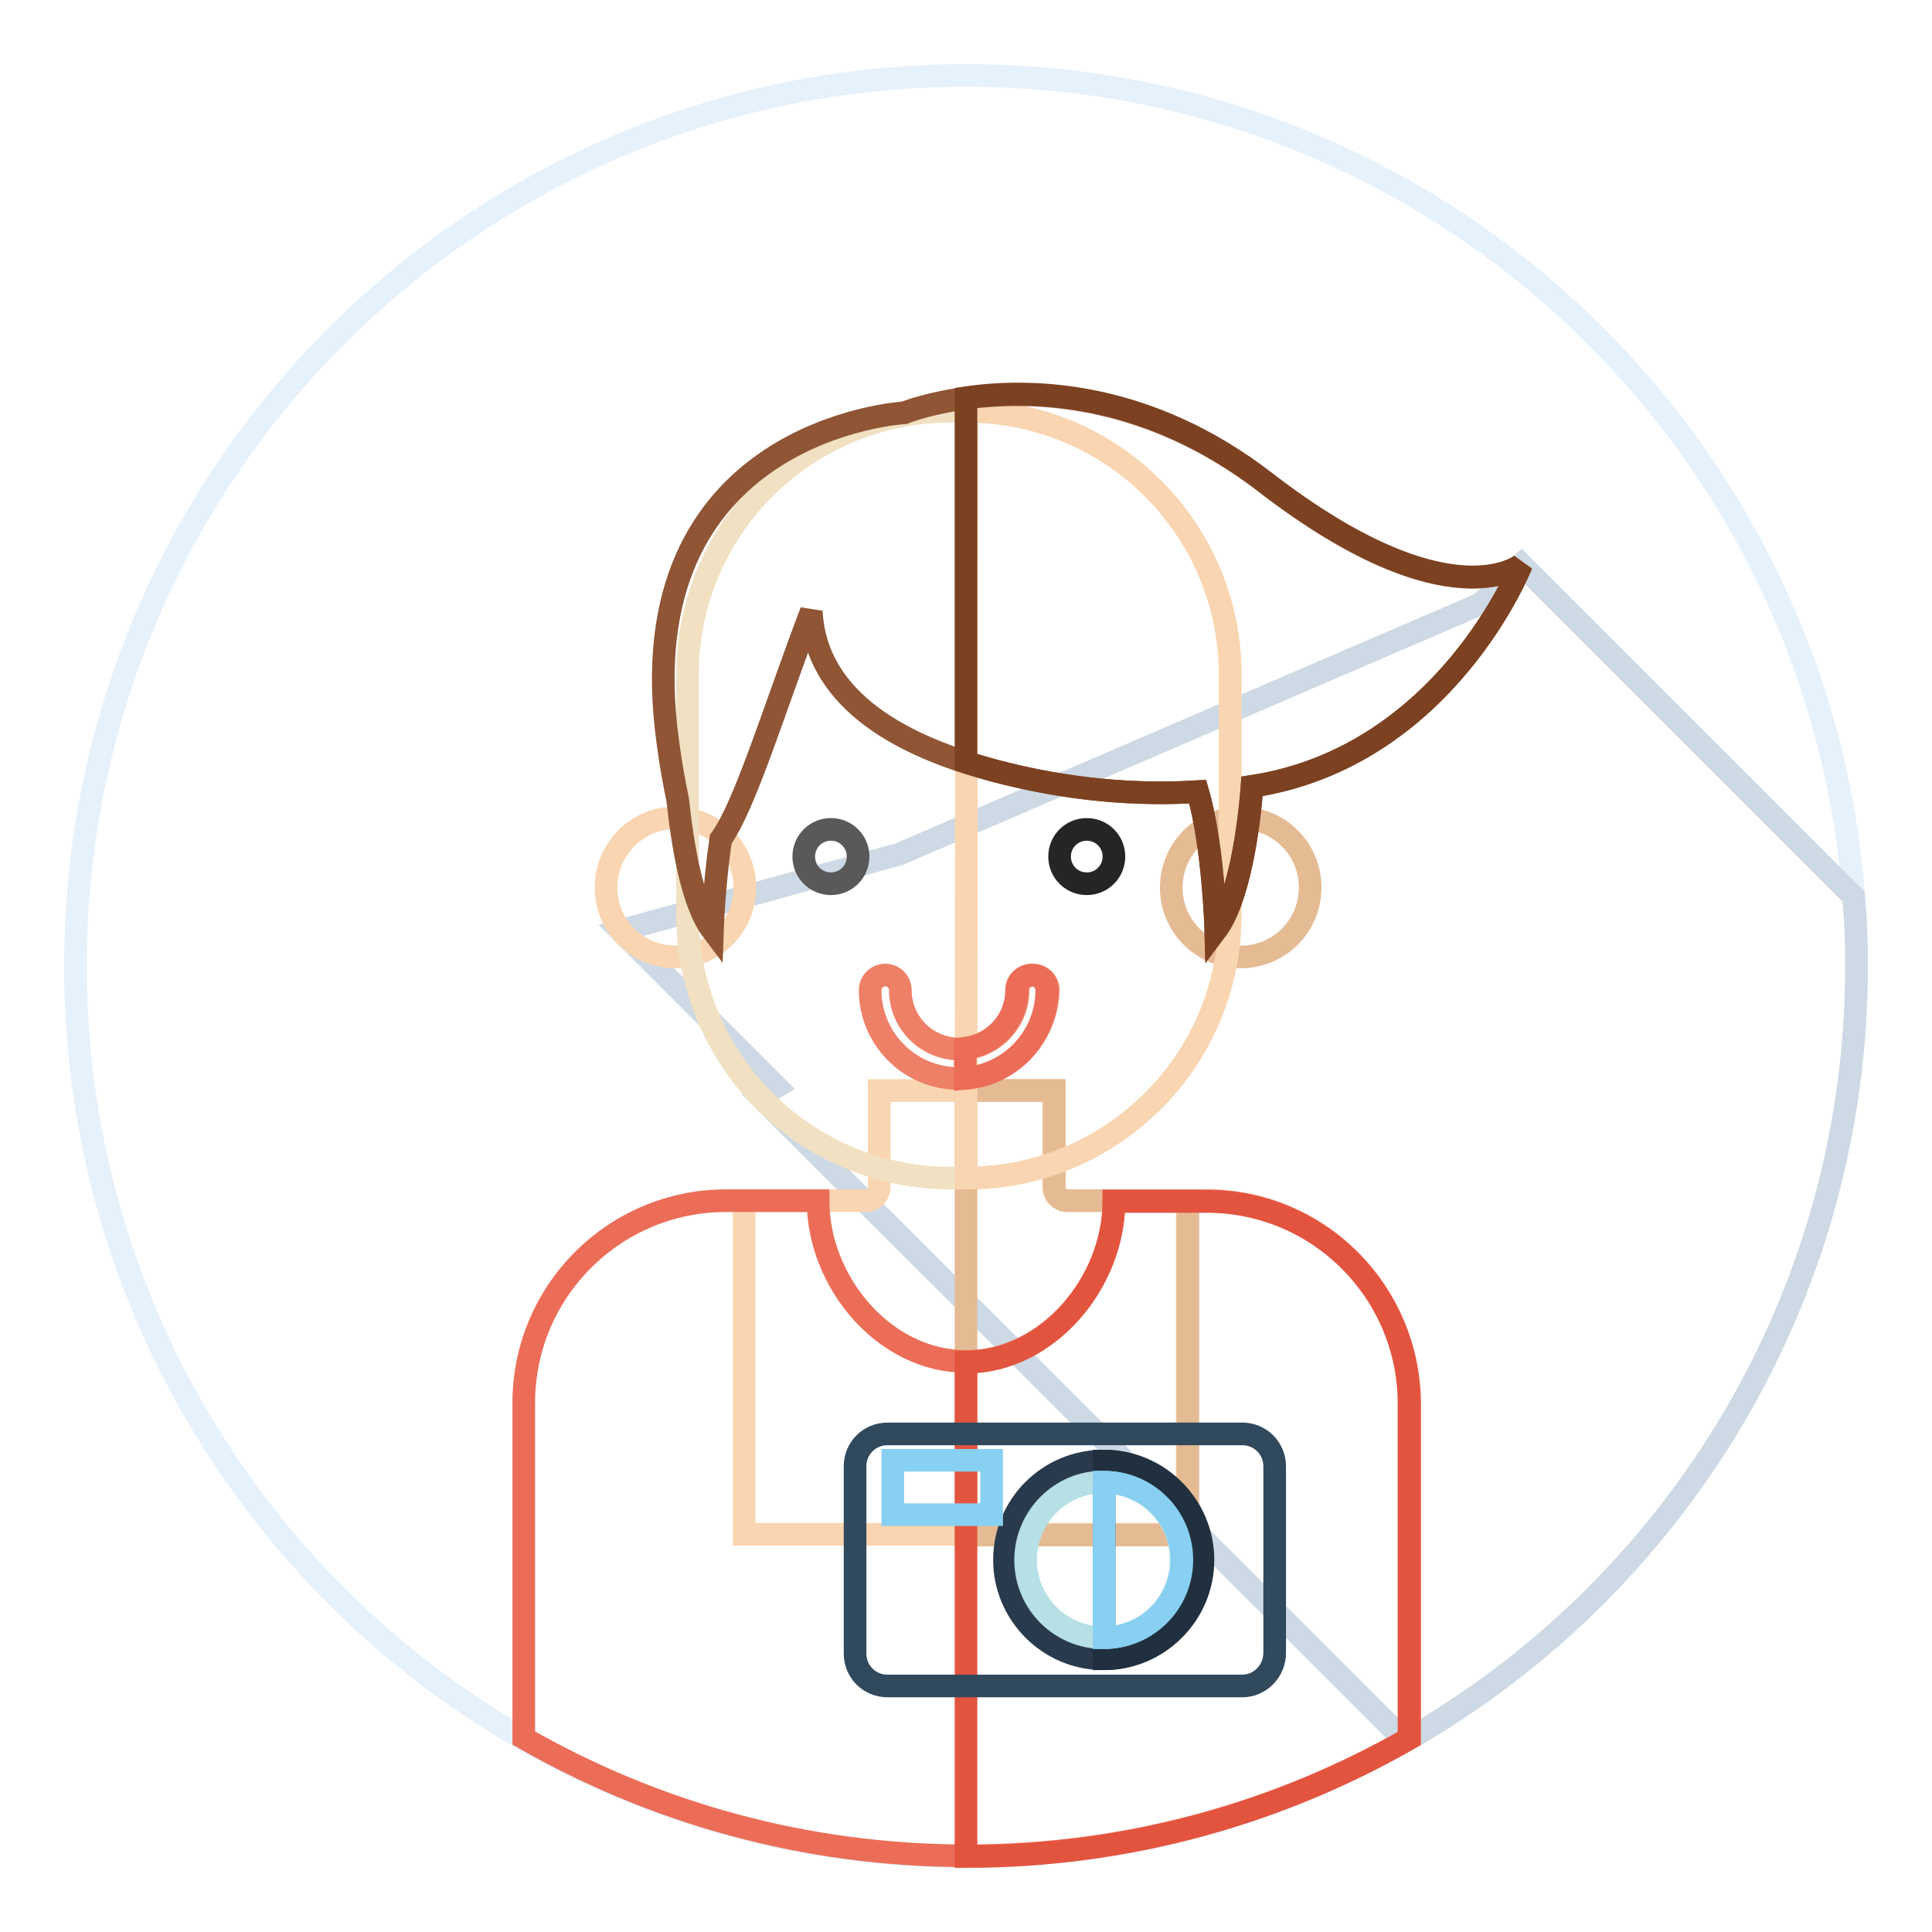 <?xml version="1.0" encoding="utf-8"?>
<!-- Svg Vector Icons : http://www.onlinewebfonts.com/icon -->
<!DOCTYPE svg PUBLIC "-//W3C//DTD SVG 1.1//EN" "http://www.w3.org/Graphics/SVG/1.1/DTD/svg11.dtd">
<svg version="1.1" xmlns="http://www.w3.org/2000/svg" xmlns:xlink="http://www.w3.org/1999/xlink" x="0px" y="0px" viewBox="0 0 256 256" enable-background="new 0 0 256 256" xml:space="preserve">
<g> <path stroke-width="3" fill-opacity="0" stroke="#e5f1fb"  d="M10,128c0,65.2,52.8,118,118,118c65.2,0,118-52.8,118-118l0,0c0-65.2-52.8-118-118-118 C62.8,10,10,62.8,10,128L10,128z"/> <path stroke-width="3" fill-opacity="0" stroke="#cdd9e4"  d="M186.2,230.7C221.9,210.4,246,172,246,128c0-3.1-0.1-6.2-0.4-9.2l-44-44l-5.4,5.2l-77.1,33.2l-36.9,10.1 l20.7,20.7l-2.2,1.3L186.2,230.7z"/> <path stroke-width="3" fill-opacity="0" stroke="#fad5b1"  d="M139.6,157.3v-12.8h-23.1v12.8c0,1-0.8,1.8-1.8,1.8H98.6v44.2h58.7v-44.2h-15.9 C140.4,159.1,139.6,158.3,139.6,157.3z"/> <path stroke-width="3" fill-opacity="0" stroke="#e5bb94"  d="M157.4,159.1h-15.9c-1,0-1.8-0.8-1.8-1.8v-12.8H128v58.9h29.4V159.1z"/> <path stroke-width="3" fill-opacity="0" stroke="#fad5b1"  d="M80.3,117.6c0,5.1,4.1,9.2,9.2,9.2c5.1,0,9.2-4.1,9.2-9.2c0-5.1-4.1-9.2-9.2-9.2 C84.5,108.3,80.3,112.5,80.3,117.6z"/> <path stroke-width="3" fill-opacity="0" stroke="#e5bb94"  d="M155.2,117.6c0,5.1,4.1,9.2,9.2,9.2c5.1,0,9.2-4.1,9.2-9.2c0-5.1-4.1-9.2-9.2-9.2 C159.4,108.3,155.2,112.5,155.2,117.6z"/> <path stroke-width="3" fill-opacity="0" stroke="#f1e1c2"  d="M128.1,156.1H126c-19.3,0-34.9-15.6-34.9-34.9V89.4c0-19.3,15.6-34.9,34.9-34.9h2.1 c19.3,0,34.9,15.6,34.9,34.9v31.8C163,140.5,147.3,156.1,128.1,156.1z"/> <path stroke-width="3" fill-opacity="0" stroke="#fad5b1"  d="M128.1,54.5L128.1,54.5L128,156.1h0.1c19.3,0,34.9-15.6,34.9-34.9V89.4C163,70.1,147.3,54.5,128.1,54.5z"/> <path stroke-width="3" fill-opacity="0" stroke="#59595b"  d="M106.5,113.5c0,2,1.6,3.6,3.6,3.6c2,0,3.6-1.6,3.6-3.6c0-2-1.6-3.6-3.6-3.6 C108.1,109.9,106.5,111.5,106.5,113.5z"/> <path stroke-width="3" fill-opacity="0" stroke="#262525"  d="M140.4,113.5c0,2,1.6,3.6,3.6,3.6c2,0,3.6-1.6,3.6-3.6c0-2-1.6-3.6-3.6-3.6 C142,109.9,140.4,111.5,140.4,113.5z"/> <path stroke-width="3" fill-opacity="0" stroke="#ec6d57"  d="M159.9,159.1h-12.3c0,10.8-8.8,21.3-19.6,21.3s-19.6-10.5-19.6-21.3H96.2c-14.8,0-26.8,12-26.8,26.8v44.4 c17.3,9.9,37.3,15.6,58.7,15.6s41.4-5.7,58.7-15.6V186C186.7,171.1,174.7,159.1,159.9,159.1z"/> <path stroke-width="3" fill-opacity="0" stroke="#e3543f"  d="M186.7,186c0-14.8-12-26.8-26.8-26.8h-12.3c0,10.8-8.8,21.3-19.6,21.3V246c21.4,0,41.4-5.7,58.7-15.6 L186.7,186L186.7,186z"/> <path stroke-width="3" fill-opacity="0" stroke="#ee8067"  d="M127,142.9c-6.5,0-11.7-5.3-11.7-11.7c0-1.1,0.9-2,2-2c1.1,0,2,0.9,2,2c0,4.3,3.5,7.8,7.8,7.8 c4.3,0,7.8-3.5,7.8-7.8c0-1.1,0.9-2,2-2c1.1,0,2,0.9,2,2C138.7,137.7,133.5,142.9,127,142.9z"/> <path stroke-width="3" fill-opacity="0" stroke="#ec6d57"  d="M138.7,131.2c0-1.1-0.9-2-2-2s-2,0.9-2,2c0,4-3,7.2-6.8,7.7v4C134,142.4,138.7,137.3,138.7,131.2z"/> <path stroke-width="3" fill-opacity="0" stroke="#8f5535"  d="M201.6,74.8c0,0-9.5,8-33.9-10.8c-24.4-18.8-47.9-9.3-47.9-9.3s-37.1,2.1-31.3,43.7 c0.4,3.1,0.9,5.6,1.3,7.6c0.6,5.5,1.8,13.6,4.6,17.3c0,0,0.2-6,1.1-12.1c3.2-4.4,7-17,12-30.2c0.4,8.2,6.3,16.4,24.2,21.1 c9.8,2.6,18.9,3.3,27,2.8c2.1,7.2,2.4,18.4,2.4,18.4c3.1-4.1,4.4-13.7,4.8-19.1C191.6,100.2,201.6,74.8,201.6,74.8L201.6,74.8z"/> <path stroke-width="3" fill-opacity="0" stroke="#7c4120"  d="M167.7,63.9c-15.5-12-30.8-12.5-39.7-11.2V101c1.2,0.4,2.4,0.7,3.7,1.1c9.8,2.6,18.9,3.3,27,2.8 c2.1,7.2,2.4,18.4,2.4,18.4c3.1-4.1,4.4-13.7,4.8-19.1c25.7-3.9,35.7-29.4,35.7-29.4S192.1,82.7,167.7,63.9L167.7,63.9z"/> <path stroke-width="3" fill-opacity="0" stroke="#31495d"  d="M164.6,223.4h-47c-2.4,0-4.3-1.9-4.3-4.3v-24.8c0-2.4,1.9-4.3,4.3-4.3h47c2.4,0,4.3,1.9,4.3,4.3V219 C168.9,221.4,167,223.4,164.6,223.4z"/> <path stroke-width="3" fill-opacity="0" stroke="#2a3a4d"  d="M133.1,206.7c0,7.2,5.9,13.1,13.1,13.1s13.1-5.9,13.1-13.1c0-7.2-5.9-13.1-13.1-13.1 S133.1,199.4,133.1,206.7z"/> <path stroke-width="3" fill-opacity="0" stroke="#21303e"  d="M159.4,206.7c0-7.2-5.9-13.1-13.1-13.1v26.2C153.5,219.8,159.4,213.9,159.4,206.7z"/> <path stroke-width="3" fill-opacity="0" stroke="#b6dfe6"  d="M135.9,206.7c0,5.7,4.6,10.3,10.3,10.3c5.7,0,10.3-4.6,10.3-10.3s-4.6-10.3-10.3-10.3 C140.6,196.3,135.9,201,135.9,206.7L135.9,206.7z"/> <path stroke-width="3" fill-opacity="0" stroke="#87d0f1"  d="M156.6,206.7c0-5.7-4.6-10.3-10.3-10.3V217C152,217,156.6,212.4,156.6,206.7z M118.3,193.5h13.1v7.2h-13.1 V193.5z"/></g>
</svg>